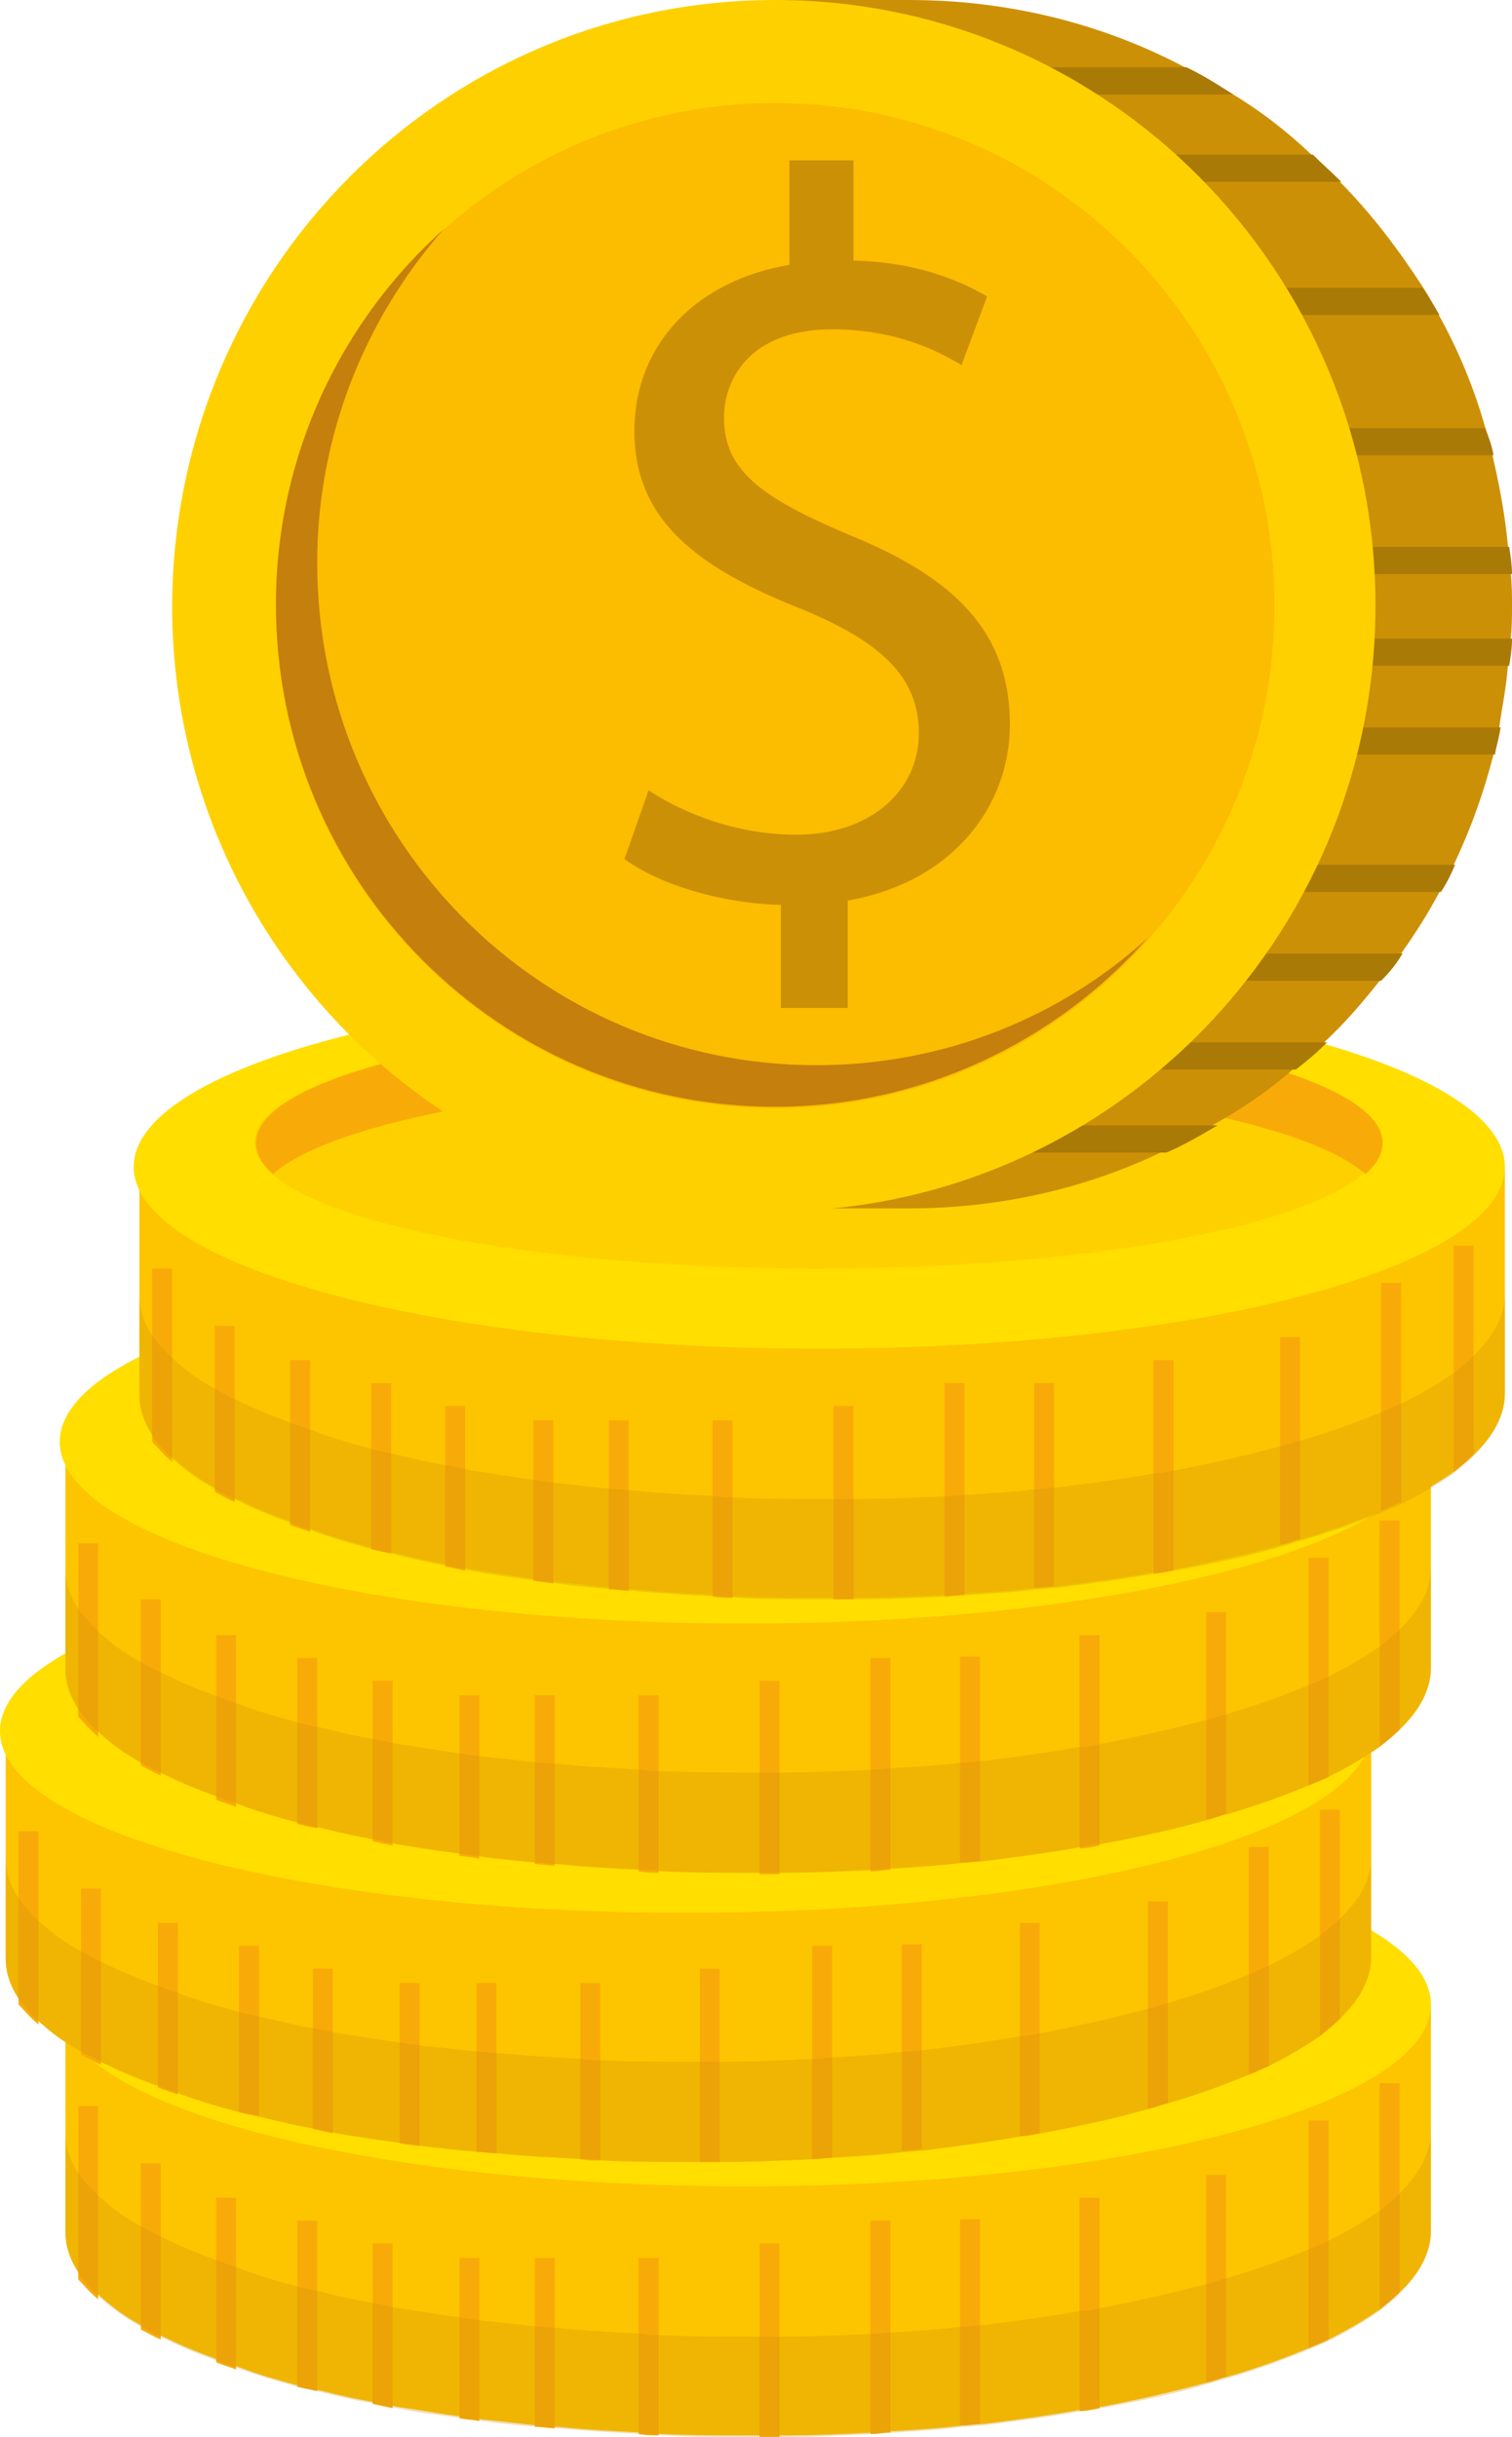 <svg width="72" height="116" viewBox="0 0 72 116" fill="none" xmlns="http://www.w3.org/2000/svg">
<path d="M68.139 95.417V106.186C68.139 107.208 67.597 108.23 66.649 109.116C66.378 109.389 66.04 109.662 65.701 109.934C65.023 110.411 64.211 110.888 63.263 111.366C62.992 111.502 62.653 111.638 62.314 111.774C61.163 112.252 59.876 112.729 58.453 113.138C58.115 113.206 57.844 113.342 57.505 113.41C55.947 113.819 54.254 114.228 52.425 114.569C52.087 114.637 51.816 114.705 51.477 114.705C49.987 114.978 48.429 115.182 46.803 115.387C46.465 115.387 46.194 115.455 45.855 115.455C44.771 115.591 43.688 115.659 42.536 115.727C42.198 115.727 41.927 115.796 41.588 115.796C40.166 115.864 38.743 115.932 37.253 115.932C36.914 115.932 36.644 115.932 36.305 115.932H35.627C34.273 115.932 32.918 115.932 31.564 115.864C31.225 115.864 30.954 115.864 30.615 115.796C29.261 115.727 27.906 115.659 26.619 115.523C26.28 115.523 26.009 115.455 25.671 115.455C24.79 115.387 23.91 115.25 23.029 115.182C22.691 115.114 22.42 115.114 22.081 115.046C20.997 114.91 19.913 114.705 18.898 114.569C18.559 114.501 18.288 114.433 17.949 114.364C17.069 114.228 16.188 114.024 15.375 113.819C15.037 113.751 14.766 113.683 14.427 113.615C13.411 113.342 12.395 113.069 11.515 112.729C11.176 112.592 10.905 112.524 10.566 112.388C9.618 112.047 8.738 111.706 7.925 111.297C7.586 111.161 7.247 110.957 6.976 110.82C6.164 110.411 5.486 109.934 4.944 109.457C4.538 109.116 4.267 108.776 3.996 108.503C3.387 107.753 3.116 107.004 3.116 106.254C3.116 103.051 3.116 95.485 3.116 95.485H68.139V95.417Z" fill="#FDC400"/>
<path d="M68.139 95.417C68.139 100.188 53.509 104.073 35.492 104.073C17.475 104.073 2.845 100.256 2.845 95.417C2.845 90.646 17.475 86.761 35.492 86.761C53.509 86.761 68.139 90.646 68.139 95.417Z" fill="#FFDE00"/>
<path d="M62.246 94.258C62.246 97.53 50.258 100.256 35.424 100.256C20.591 100.256 8.602 97.598 8.602 94.258C8.602 90.987 20.591 88.261 35.424 88.261C50.258 88.329 62.246 90.987 62.246 94.258Z" fill="#FFD000"/>
<path d="M9.483 95.758C12.395 93.168 22.961 91.26 35.492 91.26C48.023 91.26 58.521 93.168 61.501 95.758C62.043 95.281 62.314 94.804 62.314 94.258C62.314 90.987 50.325 88.261 35.492 88.261C20.659 88.261 8.67 90.919 8.67 94.258C8.67 94.804 8.941 95.281 9.483 95.758Z" fill="#F8AB08"/>
<path d="M4.674 100.256V109.457C4.267 109.116 3.996 108.776 3.725 108.503V100.256H4.674Z" fill="#F8AB08"/>
<path d="M7.654 102.982V111.366C7.315 111.229 6.976 111.025 6.706 110.888V102.982H7.654Z" fill="#F8AB08"/>
<path d="M11.244 104.618V112.797C10.905 112.66 10.634 112.592 10.295 112.456V104.618H11.244Z" fill="#F8AB08"/>
<path d="M15.104 105.709V113.819C14.766 113.751 14.495 113.683 14.156 113.615V105.709H15.104Z" fill="#F8AB08"/>
<path d="M18.694 106.799V114.637C18.356 114.569 18.085 114.501 17.746 114.433V106.799H18.694Z" fill="#F8AB08"/>
<path d="M22.826 107.481V115.25C22.487 115.182 22.216 115.182 21.878 115.114V107.481H22.826Z" fill="#F8AB08"/>
<path d="M26.416 107.481V115.591C26.077 115.591 25.806 115.523 25.468 115.523V107.481H26.416Z" fill="#F8AB08"/>
<path d="M31.36 107.481V115.932C31.022 115.932 30.751 115.932 30.412 115.864V107.481H31.36Z" fill="#F8AB08"/>
<path d="M37.118 106.799V116C36.779 116 36.508 116 36.169 116V106.799H37.118Z" fill="#F8AB08"/>
<path d="M42.401 105.709V115.796C42.062 115.796 41.791 115.864 41.453 115.864V105.709H42.401Z" fill="#F8AB08"/>
<path d="M46.668 105.709V115.387C46.329 115.387 46.058 115.455 45.72 115.455V105.641H46.668V105.709Z" fill="#F8AB08"/>
<path d="M52.358 104.618V114.637C52.019 114.705 51.748 114.773 51.409 114.773V104.618H52.358Z" fill="#F8AB08"/>
<path d="M58.386 103.528V113.138C58.047 113.206 57.776 113.342 57.437 113.41V103.528H58.386Z" fill="#F8AB08"/>
<path d="M63.263 100.938V111.366C62.992 111.502 62.653 111.638 62.314 111.775V100.938H63.263Z" fill="#F8AB08"/>
<path d="M66.649 99.166V109.116C66.378 109.389 66.04 109.662 65.701 109.934V99.166H66.649Z" fill="#F8AB08"/>
<path d="M66.649 104.414C66.378 104.686 66.04 104.959 65.701 105.232C65.023 105.709 64.211 106.186 63.263 106.663C62.992 106.799 62.653 106.935 62.314 107.072C61.163 107.549 59.876 108.026 58.453 108.435C58.115 108.503 57.844 108.639 57.505 108.707C55.947 109.116 54.254 109.525 52.425 109.866C52.087 109.934 51.816 110.002 51.477 110.002C49.987 110.275 48.429 110.48 46.803 110.684C46.465 110.684 46.194 110.752 45.855 110.752C44.771 110.888 43.688 110.957 42.536 111.025C42.198 111.025 41.927 111.093 41.588 111.093C40.166 111.161 38.743 111.229 37.253 111.229C36.914 111.229 36.644 111.229 36.305 111.229H35.627C34.273 111.229 32.918 111.229 31.564 111.161C31.225 111.161 30.954 111.161 30.615 111.093C29.261 111.025 27.906 110.957 26.619 110.82C26.28 110.82 26.009 110.752 25.671 110.752C24.79 110.684 23.91 110.548 23.029 110.48C22.691 110.411 22.42 110.411 22.081 110.343C20.997 110.207 19.913 110.002 18.898 109.866C18.559 109.798 18.288 109.73 17.949 109.662C17.069 109.525 16.188 109.321 15.375 109.116C15.037 109.048 14.766 108.98 14.427 108.912C13.411 108.639 12.395 108.367 11.515 108.026C11.176 107.89 10.905 107.821 10.566 107.685C9.618 107.344 8.738 107.004 7.925 106.595C7.586 106.458 7.247 106.254 6.976 106.118C6.164 105.709 5.486 105.232 4.944 104.754C4.538 104.414 4.267 104.073 3.996 103.8C3.387 103.051 3.116 102.301 3.116 101.551C3.116 103.323 3.116 105.095 3.116 106.322C3.116 107.072 3.454 107.89 3.996 108.571C4.267 108.912 4.606 109.253 4.944 109.525C5.486 110.002 6.164 110.48 6.976 110.888C7.247 111.025 7.586 111.229 7.925 111.366C8.738 111.774 9.618 112.115 10.566 112.456C10.905 112.592 11.176 112.66 11.515 112.797C12.463 113.138 13.411 113.41 14.427 113.683C14.766 113.751 15.037 113.819 15.375 113.887C16.188 114.092 17.069 114.296 17.949 114.432C18.288 114.501 18.559 114.569 18.898 114.637C19.913 114.841 20.997 114.978 22.081 115.114C22.42 115.182 22.691 115.182 23.029 115.25C23.91 115.387 24.79 115.455 25.671 115.523C26.009 115.523 26.28 115.591 26.619 115.591C27.906 115.727 29.261 115.796 30.615 115.864C30.954 115.864 31.225 115.864 31.564 115.932C32.918 116 34.273 116 35.627 116H36.305C36.644 116 36.914 116 37.253 116C38.743 116 40.166 115.932 41.588 115.864C41.927 115.864 42.198 115.796 42.536 115.796C43.688 115.727 44.771 115.659 45.855 115.523C46.194 115.523 46.465 115.455 46.803 115.455C48.429 115.25 49.987 115.046 51.477 114.773C51.816 114.705 52.087 114.637 52.425 114.637C54.254 114.296 55.947 113.955 57.505 113.478C57.844 113.41 58.115 113.274 58.453 113.206C59.876 112.797 61.163 112.32 62.314 111.843C62.653 111.706 62.992 111.57 63.263 111.434C64.211 110.957 65.023 110.48 65.701 110.002C66.04 109.73 66.378 109.457 66.649 109.185C67.597 108.23 68.139 107.276 68.139 106.254V101.483C68.139 102.437 67.597 103.46 66.649 104.414Z" fill="#CC9007" fill-opacity="0.3"/>
<path d="M65.294 82.4V93.168C65.294 94.191 64.753 95.213 63.804 96.099C63.533 96.371 63.195 96.644 62.856 96.917C62.179 97.394 61.366 97.871 60.418 98.348C60.079 98.484 59.808 98.621 59.469 98.757C58.318 99.234 57.031 99.711 55.609 100.12C55.27 100.188 54.999 100.324 54.66 100.393C53.102 100.802 51.409 101.21 49.58 101.551C49.242 101.619 48.971 101.688 48.632 101.688C47.142 101.96 45.584 102.165 43.959 102.369C43.62 102.369 43.349 102.437 43.01 102.437C41.927 102.574 40.843 102.642 39.691 102.71C39.353 102.71 39.082 102.778 38.743 102.778C37.321 102.846 35.898 102.914 34.408 102.914C34.07 102.914 33.799 102.914 33.46 102.914H32.783C31.428 102.914 30.073 102.914 28.719 102.846C28.38 102.846 28.109 102.846 27.77 102.778C26.416 102.71 25.061 102.642 23.774 102.505C23.436 102.505 23.165 102.437 22.826 102.437C21.945 102.369 21.065 102.233 20.184 102.165C19.846 102.096 19.575 102.096 19.236 102.028C18.152 101.892 17.069 101.688 16.053 101.551C15.714 101.483 15.443 101.415 15.104 101.347C14.224 101.21 13.343 101.006 12.531 100.802C12.192 100.733 11.921 100.665 11.582 100.597C10.566 100.324 9.55 100.052 8.67 99.711C8.331 99.575 8.06 99.507 7.722 99.37C6.773 99.029 5.893 98.689 5.08 98.28C4.741 98.144 4.403 97.939 4.132 97.803C3.319 97.394 2.642 96.917 2.1 96.44C1.693 96.099 1.422 95.758 1.151 95.485C0.542 94.736 0.271 93.986 0.271 93.236C0.271 90.033 0.271 82.468 0.271 82.468H65.294V82.4Z" fill="#FDC400"/>
<path d="M32.647 91.055C50.678 91.055 65.294 87.18 65.294 82.4C65.294 77.619 50.678 73.744 32.647 73.744C14.617 73.744 0 77.619 0 82.4C0 87.18 14.617 91.055 32.647 91.055Z" fill="#FFDE00"/>
<path d="M59.469 81.241C59.469 84.512 47.481 87.239 32.647 87.239C17.814 87.239 5.825 84.581 5.825 81.241C5.825 77.969 17.814 75.243 32.647 75.243C47.481 75.243 59.469 77.901 59.469 81.241Z" fill="#FFD000"/>
<path d="M6.638 82.672C9.55 80.082 20.117 78.174 32.647 78.174C45.178 78.174 55.676 80.082 58.657 82.672C59.199 82.195 59.469 81.718 59.469 81.173C59.469 77.901 47.481 75.175 32.647 75.175C17.814 75.175 5.825 77.833 5.825 81.173C5.825 81.718 6.164 82.195 6.638 82.672Z" fill="#F8AB08"/>
<path d="M1.829 87.171V96.371C1.422 96.031 1.151 95.69 0.881 95.417V87.171H1.829Z" fill="#F8AB08"/>
<path d="M4.809 89.897V98.28C4.47 98.144 4.132 97.939 3.861 97.803V89.897H4.809Z" fill="#F8AB08"/>
<path d="M8.467 91.532V99.711C8.128 99.575 7.857 99.507 7.518 99.37V91.532H8.467Z" fill="#F8AB08"/>
<path d="M12.327 92.623V100.733C11.989 100.665 11.718 100.597 11.379 100.529V92.623H12.327Z" fill="#F8AB08"/>
<path d="M15.85 93.713V101.551C15.511 101.483 15.24 101.415 14.901 101.347V93.713H15.85Z" fill="#F8AB08"/>
<path d="M19.981 94.395V102.165C19.642 102.097 19.372 102.097 19.033 102.028V94.395H19.981Z" fill="#F8AB08"/>
<path d="M23.639 94.395V102.505C23.3 102.505 23.029 102.437 22.691 102.437V94.395H23.639Z" fill="#F8AB08"/>
<path d="M28.583 94.395V102.846C28.245 102.846 27.974 102.846 27.635 102.778V94.395H28.583Z" fill="#F8AB08"/>
<path d="M34.273 93.713V102.914C33.934 102.914 33.663 102.914 33.325 102.914V93.713H34.273Z" fill="#F8AB08"/>
<path d="M39.624 92.623V102.71C39.285 102.71 39.014 102.778 38.675 102.778V92.623H39.624Z" fill="#F8AB08"/>
<path d="M43.891 92.623V102.301C43.552 102.301 43.281 102.369 42.943 102.369V92.555H43.891V92.623Z" fill="#F8AB08"/>
<path d="M49.513 91.532V101.551C49.174 101.619 48.903 101.688 48.565 101.688V91.532H49.513Z" fill="#F8AB08"/>
<path d="M55.609 90.51V100.12C55.27 100.188 54.999 100.324 54.66 100.393V90.51H55.609Z" fill="#F8AB08"/>
<path d="M60.418 87.92V98.348C60.079 98.484 59.808 98.621 59.469 98.757V87.92H60.418Z" fill="#F8AB08"/>
<path d="M63.804 86.148V96.099C63.533 96.371 63.195 96.644 62.856 96.917V86.148H63.804Z" fill="#F8AB08"/>
<path d="M63.804 91.328C63.533 91.6 63.195 91.873 62.856 92.146C62.179 92.623 61.366 93.1 60.418 93.577C60.079 93.713 59.808 93.85 59.469 93.986C58.318 94.463 57.031 94.94 55.609 95.349C55.27 95.417 54.999 95.553 54.66 95.622C53.102 96.031 51.409 96.439 49.58 96.78C49.242 96.849 48.971 96.917 48.632 96.917C47.142 97.189 45.584 97.394 43.959 97.598C43.62 97.598 43.349 97.666 43.01 97.666C41.927 97.803 40.843 97.871 39.691 97.939C39.353 97.939 39.082 98.007 38.743 98.007C37.321 98.075 35.898 98.143 34.408 98.143C34.07 98.143 33.799 98.143 33.46 98.143H32.783C31.428 98.143 30.073 98.143 28.719 98.075C28.38 98.075 28.109 98.075 27.77 98.007C26.416 97.939 25.061 97.871 23.774 97.734C23.436 97.734 23.165 97.666 22.826 97.666C21.945 97.598 21.065 97.462 20.184 97.394C19.846 97.326 19.575 97.326 19.236 97.257C18.152 97.121 17.069 96.917 16.053 96.78C15.714 96.712 15.443 96.644 15.104 96.576C14.224 96.439 13.343 96.235 12.531 96.031C12.192 95.962 11.921 95.894 11.582 95.826C10.566 95.553 9.55 95.281 8.67 94.94C8.331 94.804 8.06 94.736 7.722 94.599C6.773 94.259 5.893 93.918 5.08 93.509C4.741 93.373 4.403 93.168 4.132 93.032C3.319 92.623 2.642 92.146 2.1 91.669C1.693 91.328 1.422 90.987 1.151 90.715C0.542 89.965 0.271 89.215 0.271 88.465C0.271 90.237 0.271 92.009 0.271 93.236C0.271 93.986 0.542 94.804 1.151 95.485C1.422 95.826 1.761 96.167 2.1 96.439C2.642 96.917 3.319 97.394 4.132 97.803C4.47 97.939 4.741 98.143 5.08 98.28C5.893 98.689 6.773 99.029 7.722 99.37C8.06 99.507 8.331 99.575 8.67 99.711C9.618 100.052 10.566 100.324 11.582 100.597C11.921 100.665 12.192 100.733 12.531 100.801C13.343 101.006 14.224 101.21 15.104 101.347C15.443 101.415 15.714 101.483 16.053 101.551C17.069 101.756 18.152 101.892 19.236 102.028C19.575 102.096 19.846 102.096 20.184 102.165C21.065 102.301 21.945 102.369 22.826 102.437C23.165 102.437 23.436 102.505 23.774 102.505C25.061 102.642 26.416 102.71 27.77 102.778C28.109 102.778 28.38 102.778 28.719 102.846C30.073 102.914 31.428 102.914 32.783 102.914H33.46C33.799 102.914 34.07 102.914 34.408 102.914C35.898 102.914 37.321 102.846 38.743 102.778C39.082 102.778 39.353 102.71 39.691 102.71C40.843 102.642 41.927 102.573 43.01 102.437C43.349 102.437 43.62 102.369 43.959 102.369C45.584 102.165 47.142 101.96 48.632 101.687C48.971 101.619 49.242 101.551 49.58 101.551C51.409 101.21 53.102 100.87 54.66 100.393C54.999 100.324 55.27 100.188 55.609 100.12C57.031 99.711 58.318 99.234 59.469 98.757C59.808 98.621 60.147 98.484 60.418 98.348C61.366 97.871 62.179 97.394 62.856 96.917C63.195 96.644 63.533 96.371 63.804 96.099C64.753 95.145 65.294 94.19 65.294 93.168V88.397C65.294 89.419 64.82 90.374 63.804 91.328Z" fill="#CC9007" fill-opacity="0.3"/>
<path d="M68.139 68.632V79.401C68.139 80.423 67.597 81.445 66.649 82.332C66.378 82.604 66.04 82.877 65.701 83.149C65.023 83.626 64.211 84.103 63.263 84.581C62.992 84.717 62.653 84.853 62.314 84.99C61.163 85.467 59.876 85.944 58.453 86.353C58.115 86.421 57.844 86.557 57.505 86.625C55.947 87.034 54.254 87.443 52.425 87.784C52.087 87.852 51.816 87.92 51.477 87.92C49.987 88.193 48.429 88.397 46.803 88.602C46.465 88.602 46.194 88.67 45.855 88.67C44.771 88.806 43.688 88.874 42.536 88.943C42.198 88.943 41.927 89.011 41.588 89.011C40.166 89.079 38.743 89.147 37.253 89.147C36.914 89.147 36.644 89.147 36.305 89.147H35.627C34.273 89.147 32.918 89.147 31.564 89.079C31.225 89.079 30.954 89.079 30.615 89.011C29.261 88.943 27.906 88.874 26.619 88.738C26.28 88.738 26.009 88.67 25.671 88.67C24.79 88.602 23.91 88.466 23.029 88.397C22.691 88.329 22.42 88.329 22.081 88.261C20.997 88.125 19.913 87.92 18.898 87.784C18.559 87.716 18.288 87.648 17.949 87.579C17.069 87.443 16.188 87.239 15.375 87.034C15.037 86.966 14.766 86.898 14.427 86.83C13.411 86.557 12.395 86.284 11.515 85.944C11.176 85.807 10.905 85.739 10.566 85.603C9.618 85.262 8.738 84.921 7.925 84.513C7.586 84.376 7.247 84.172 6.976 84.035C6.164 83.626 5.486 83.149 4.944 82.672C4.538 82.332 4.267 81.991 3.996 81.718C3.387 80.968 3.116 80.219 3.116 79.469C3.116 76.266 3.116 68.701 3.116 68.701H68.139V68.632Z" fill="#FDC400"/>
<path d="M68.139 68.632C68.139 73.403 53.509 77.288 35.492 77.288C17.475 77.288 2.845 73.403 2.845 68.632C2.845 63.861 17.475 59.977 35.492 59.977C53.509 59.977 68.139 63.861 68.139 68.632Z" fill="#FFDE00"/>
<path d="M62.246 67.474C62.246 70.745 50.258 73.471 35.424 73.471C20.591 73.471 8.602 70.813 8.602 67.474C8.602 64.202 20.591 61.476 35.424 61.476C50.258 61.544 62.246 64.202 62.246 67.474Z" fill="#FFD000"/>
<path d="M9.483 68.973C12.395 66.383 22.961 64.475 35.492 64.475C48.023 64.475 58.521 66.383 61.501 68.973C62.043 68.496 62.314 68.019 62.314 67.474C62.314 64.202 50.325 61.476 35.492 61.476C20.659 61.476 8.67 64.134 8.67 67.474C8.67 68.019 8.941 68.496 9.483 68.973Z" fill="#F8AB08"/>
<path d="M4.674 73.471V82.672C4.267 82.332 3.996 81.991 3.725 81.718V73.471H4.674Z" fill="#F8AB08"/>
<path d="M7.654 76.129V84.513C7.315 84.376 6.976 84.172 6.706 84.035V76.129H7.654Z" fill="#F8AB08"/>
<path d="M11.244 77.833V86.012C10.905 85.876 10.634 85.807 10.295 85.671V77.833H11.244Z" fill="#F8AB08"/>
<path d="M15.104 78.924V87.034C14.766 86.966 14.495 86.898 14.156 86.83V78.924H15.104Z" fill="#F8AB08"/>
<path d="M18.694 80.014V87.852C18.356 87.784 18.085 87.716 17.746 87.648V80.014H18.694Z" fill="#F8AB08"/>
<path d="M22.826 80.696V88.466C22.487 88.397 22.216 88.397 21.878 88.329V80.696H22.826Z" fill="#F8AB08"/>
<path d="M26.416 80.696V88.806C26.077 88.806 25.806 88.738 25.468 88.738V80.696H26.416Z" fill="#F8AB08"/>
<path d="M31.36 80.696V89.147C31.022 89.147 30.751 89.147 30.412 89.079V80.696H31.36Z" fill="#F8AB08"/>
<path d="M37.118 80.014V89.215C36.779 89.215 36.508 89.215 36.169 89.215V80.014H37.118Z" fill="#F8AB08"/>
<path d="M42.401 78.924V89.011C42.062 89.011 41.791 89.079 41.453 89.079V78.924H42.401Z" fill="#F8AB08"/>
<path d="M46.668 78.924V88.602C46.329 88.602 46.058 88.67 45.72 88.67V78.856H46.668V78.924Z" fill="#F8AB08"/>
<path d="M52.358 77.833V87.852C52.019 87.92 51.748 87.988 51.409 87.988V77.833H52.358Z" fill="#F8AB08"/>
<path d="M58.386 76.743V86.353C58.047 86.421 57.776 86.557 57.437 86.625V76.743H58.386Z" fill="#F8AB08"/>
<path d="M63.263 74.153V84.581C62.992 84.717 62.653 84.853 62.314 84.99V74.153H63.263Z" fill="#F8AB08"/>
<path d="M66.649 72.381V82.332C66.378 82.604 66.04 82.877 65.701 83.149V72.381H66.649Z" fill="#F8AB08"/>
<path d="M66.649 77.561C66.378 77.833 66.04 78.106 65.701 78.378C65.023 78.856 64.211 79.333 63.263 79.81C62.992 79.946 62.653 80.082 62.314 80.219C61.163 80.696 59.876 81.173 58.453 81.582C58.115 81.65 57.844 81.786 57.505 81.854C55.947 82.263 54.254 82.672 52.425 83.013C52.087 83.081 51.816 83.149 51.477 83.149C49.987 83.422 48.429 83.626 46.803 83.831C46.465 83.831 46.194 83.899 45.855 83.899C44.771 84.035 43.688 84.103 42.536 84.172C42.198 84.172 41.927 84.24 41.588 84.24C40.166 84.308 38.743 84.376 37.253 84.376C36.914 84.376 36.644 84.376 36.305 84.376H35.627C34.273 84.376 32.918 84.376 31.564 84.308C31.225 84.308 30.954 84.308 30.615 84.24C29.261 84.172 27.906 84.103 26.619 83.967C26.28 83.967 26.009 83.899 25.671 83.899C24.79 83.831 23.91 83.695 23.029 83.626C22.691 83.558 22.42 83.558 22.081 83.49C20.997 83.354 19.913 83.149 18.898 83.013C18.559 82.945 18.288 82.877 17.949 82.808C17.069 82.672 16.188 82.468 15.375 82.263C15.037 82.195 14.766 82.127 14.427 82.059C13.411 81.786 12.395 81.513 11.515 81.173C11.176 81.037 10.905 80.968 10.566 80.832C9.618 80.491 8.738 80.15 7.925 79.742C7.586 79.605 7.247 79.401 6.976 79.264C6.164 78.856 5.486 78.378 4.944 77.901C4.538 77.561 4.267 77.22 3.996 76.947C3.387 76.198 3.116 75.448 3.116 74.698C3.116 76.47 3.116 78.242 3.116 79.469C3.116 80.219 3.454 81.037 3.996 81.718C4.267 82.059 4.606 82.4 4.944 82.672C5.486 83.149 6.164 83.626 6.976 84.035C7.247 84.172 7.586 84.376 7.925 84.512C8.738 84.921 9.618 85.262 10.566 85.603C10.905 85.739 11.176 85.807 11.515 85.944C12.463 86.284 13.411 86.557 14.427 86.83C14.766 86.898 15.037 86.966 15.375 87.034C16.188 87.239 17.069 87.443 17.949 87.579C18.288 87.647 18.559 87.716 18.898 87.784C19.913 87.988 20.997 88.125 22.081 88.261C22.42 88.329 22.691 88.329 23.029 88.397C23.91 88.534 24.79 88.602 25.671 88.67C26.009 88.67 26.28 88.738 26.619 88.738C27.906 88.874 29.261 88.942 30.615 89.011C30.954 89.011 31.225 89.011 31.564 89.079C32.918 89.147 34.273 89.147 35.627 89.147H36.305C36.644 89.147 36.914 89.147 37.253 89.147C38.743 89.147 40.166 89.079 41.588 89.011C41.927 89.011 42.198 88.942 42.536 88.942C43.688 88.874 44.771 88.806 45.855 88.67C46.194 88.67 46.465 88.602 46.803 88.602C48.429 88.397 49.987 88.193 51.477 87.92C51.816 87.852 52.087 87.784 52.425 87.784C54.254 87.443 55.947 87.102 57.505 86.625C57.844 86.557 58.115 86.421 58.453 86.353C59.876 85.944 61.163 85.466 62.314 84.99C62.653 84.853 62.992 84.717 63.263 84.581C64.211 84.103 65.023 83.626 65.701 83.149C66.04 82.877 66.378 82.604 66.649 82.331C67.597 81.377 68.139 80.423 68.139 79.401V74.63C68.139 75.652 67.597 76.674 66.649 77.561Z" fill="#CC9007" fill-opacity="0.3"/>
<path d="M71.661 55.547V66.315C71.661 67.337 71.12 68.36 70.171 69.246C69.9 69.518 69.562 69.791 69.223 70.064C68.546 70.541 67.733 71.018 66.785 71.495C66.446 71.631 66.175 71.767 65.836 71.904C64.685 72.381 63.398 72.858 61.975 73.267C61.637 73.335 61.366 73.471 61.027 73.54C59.469 73.948 57.776 74.357 55.947 74.698C55.609 74.766 55.338 74.834 54.999 74.834C53.509 75.107 51.951 75.311 50.325 75.516C49.987 75.516 49.716 75.584 49.377 75.584C48.294 75.72 47.21 75.789 46.058 75.857C45.72 75.857 45.449 75.925 45.11 75.925C43.688 75.993 42.265 76.061 40.775 76.061C40.437 76.061 40.166 76.061 39.827 76.061H39.15C37.795 76.061 36.44 76.061 35.086 75.993C34.747 75.993 34.476 75.993 34.137 75.925C32.783 75.857 31.428 75.789 30.141 75.652C29.802 75.652 29.532 75.584 29.193 75.584C28.312 75.516 27.432 75.38 26.551 75.311C26.213 75.243 25.942 75.243 25.603 75.175C24.519 75.039 23.436 74.834 22.42 74.698C22.081 74.63 21.81 74.562 21.471 74.494C20.591 74.357 19.71 74.153 18.898 73.948C18.559 73.88 18.288 73.812 17.949 73.744C16.933 73.471 15.917 73.199 15.037 72.858C14.698 72.722 14.427 72.653 14.088 72.517C13.14 72.176 12.26 71.836 11.447 71.427C11.108 71.29 10.77 71.086 10.499 70.95C9.686 70.541 9.008 70.064 8.467 69.587C8.06 69.246 7.789 68.905 7.518 68.632C6.909 67.883 6.638 67.133 6.638 66.383C6.638 63.18 6.638 55.615 6.638 55.615H71.661V55.547Z" fill="#FDC400"/>
<path d="M71.661 55.546C71.661 60.317 57.031 64.202 39.014 64.202C20.997 64.202 6.367 60.317 6.367 55.546C6.367 50.776 20.997 46.891 39.014 46.891C57.031 46.891 71.661 50.776 71.661 55.546Z" fill="#FFDE00"/>
<path d="M65.769 54.388C65.769 57.659 53.78 60.385 38.946 60.385C24.113 60.385 12.124 57.727 12.124 54.388C12.124 51.116 24.113 48.39 38.946 48.39C53.78 48.458 65.769 51.116 65.769 54.388Z" fill="#FFD000"/>
<path d="M13.005 55.887C15.917 53.297 26.483 51.389 39.014 51.389C51.545 51.389 62.043 53.297 65.023 55.887C65.565 55.41 65.836 54.933 65.836 54.388C65.836 51.116 53.848 48.39 39.014 48.39C24.181 48.458 12.192 51.116 12.192 54.388C12.192 54.933 12.463 55.41 13.005 55.887Z" fill="#F8AB08"/>
<path d="M8.196 60.386V69.586C7.789 69.246 7.518 68.905 7.247 68.632V60.386H8.196Z" fill="#F8AB08"/>
<path d="M11.176 63.112V71.495C10.837 71.359 10.499 71.154 10.228 71.018V63.112H11.176Z" fill="#F8AB08"/>
<path d="M14.766 64.747V72.926C14.427 72.79 14.156 72.722 13.818 72.585V64.747H14.766Z" fill="#F8AB08"/>
<path d="M18.627 65.838V73.948C18.288 73.88 18.017 73.812 17.678 73.744V65.838H18.627Z" fill="#F8AB08"/>
<path d="M22.149 66.928V74.766C21.81 74.698 21.539 74.63 21.2 74.562V66.928H22.149Z" fill="#F8AB08"/>
<path d="M26.348 67.61V75.38C26.009 75.311 25.738 75.311 25.4 75.243V67.61H26.348Z" fill="#F8AB08"/>
<path d="M29.938 67.61V75.72C29.599 75.72 29.328 75.652 28.99 75.652V67.61H29.938Z" fill="#F8AB08"/>
<path d="M34.882 67.61V76.061C34.544 76.061 34.273 76.061 33.934 75.993V67.61H34.882Z" fill="#F8AB08"/>
<path d="M40.64 66.928V76.129C40.301 76.129 40.03 76.129 39.691 76.129V66.928H40.64Z" fill="#F8AB08"/>
<path d="M45.923 65.838V75.925C45.584 75.925 45.313 75.993 44.975 75.993V65.838H45.923Z" fill="#F8AB08"/>
<path d="M50.19 65.838V75.516C49.851 75.516 49.581 75.584 49.242 75.584V65.838H50.19Z" fill="#F8AB08"/>
<path d="M55.88 64.747V74.766C55.541 74.834 55.27 74.903 54.931 74.903V64.747H55.88Z" fill="#F8AB08"/>
<path d="M61.908 63.657V73.267C61.569 73.335 61.298 73.471 60.96 73.54V63.657H61.908Z" fill="#F8AB08"/>
<path d="M66.717 61.067V71.495C66.378 71.631 66.107 71.767 65.769 71.904V61.067H66.717Z" fill="#F8AB08"/>
<path d="M70.171 59.295V69.246C69.9 69.518 69.562 69.791 69.223 70.064V59.295H70.171Z" fill="#F8AB08"/>
<path d="M70.171 64.543C69.9 64.816 69.562 65.088 69.223 65.361C68.546 65.838 67.733 66.315 66.785 66.792C66.446 66.928 66.175 67.065 65.836 67.201C64.685 67.678 63.398 68.155 61.975 68.564C61.637 68.632 61.366 68.769 61.027 68.837C59.469 69.246 57.776 69.655 55.947 69.995C55.609 70.064 55.338 70.132 54.999 70.132C53.509 70.404 51.951 70.609 50.325 70.813C49.987 70.813 49.716 70.881 49.377 70.881C48.294 71.018 47.21 71.086 46.058 71.154C45.72 71.154 45.449 71.222 45.11 71.222C43.688 71.29 42.265 71.359 40.775 71.359C40.437 71.359 40.166 71.359 39.827 71.359H39.15C37.795 71.359 36.44 71.359 35.086 71.29C34.747 71.29 34.476 71.29 34.137 71.222C32.783 71.154 31.428 71.086 30.141 70.95C29.802 70.95 29.532 70.881 29.193 70.881C28.312 70.813 27.432 70.677 26.551 70.609C26.213 70.541 25.942 70.541 25.603 70.472C24.519 70.336 23.436 70.132 22.42 69.995C22.081 69.927 21.81 69.859 21.471 69.791C20.591 69.655 19.71 69.45 18.898 69.246C18.559 69.177 18.288 69.109 17.949 69.041C16.933 68.769 15.917 68.496 15.037 68.155C14.698 68.019 14.427 67.951 14.088 67.814C13.14 67.474 12.26 67.133 11.447 66.724C11.108 66.588 10.77 66.383 10.499 66.247C9.686 65.838 9.008 65.361 8.467 64.884C8.06 64.543 7.789 64.202 7.518 63.93C6.909 63.18 6.638 62.43 6.638 61.681C6.638 63.453 6.638 65.225 6.638 66.451C6.638 67.201 6.976 68.019 7.518 68.7C7.789 69.041 8.128 69.382 8.467 69.655C9.008 70.132 9.686 70.609 10.499 71.018C10.77 71.154 11.108 71.359 11.447 71.495C12.26 71.904 13.14 72.245 14.088 72.585C14.427 72.722 14.698 72.79 15.037 72.926C15.985 73.267 16.933 73.54 17.949 73.812C18.288 73.88 18.559 73.948 18.898 74.016C19.71 74.221 20.591 74.425 21.471 74.562C21.81 74.63 22.081 74.698 22.42 74.766C23.436 74.971 24.519 75.107 25.603 75.243C25.942 75.311 26.213 75.311 26.551 75.38C27.432 75.516 28.312 75.584 29.193 75.652C29.532 75.652 29.802 75.72 30.141 75.72C31.428 75.857 32.783 75.925 34.137 75.993C34.476 75.993 34.747 75.993 35.086 76.061C36.44 76.129 37.795 76.129 39.15 76.129H39.827C40.166 76.129 40.437 76.129 40.775 76.129C42.265 76.129 43.688 76.061 45.11 75.993C45.449 75.993 45.72 75.925 46.058 75.925C47.21 75.857 48.294 75.789 49.377 75.652C49.716 75.652 49.987 75.584 50.325 75.584C51.951 75.38 53.509 75.175 54.999 74.903C55.338 74.834 55.609 74.766 55.947 74.766C57.776 74.425 59.469 74.085 61.027 73.608C61.366 73.539 61.637 73.403 61.975 73.335C63.398 72.926 64.685 72.449 65.836 71.972C66.175 71.836 66.514 71.699 66.785 71.563C67.733 71.086 68.546 70.609 69.223 70.132C69.562 69.859 69.9 69.587 70.171 69.314C71.12 68.36 71.661 67.406 71.661 66.383V61.612C71.661 62.635 71.12 63.589 70.171 64.543Z" fill="#CC9007" fill-opacity="0.3"/>
<path d="M72 28.83C72 29.375 72 29.92 71.932 30.465C71.932 30.942 71.865 31.351 71.797 31.76C71.729 32.715 71.526 33.669 71.39 34.623C71.323 35.1 71.187 35.509 71.12 35.918C70.645 37.758 70.036 39.462 69.223 41.166C69.02 41.643 68.817 42.052 68.546 42.461C68.004 43.483 67.394 44.437 66.717 45.391C66.446 45.868 66.107 46.277 65.701 46.686C64.888 47.709 64.075 48.663 63.127 49.549C62.653 50.026 62.179 50.435 61.637 50.844C60.485 51.866 59.199 52.752 57.844 53.502C57.031 53.979 56.218 54.456 55.406 54.797C51.748 56.569 47.616 57.523 43.281 57.523H36.779V0C36.779 0 38.743 0 43.281 0C48.09 0 52.561 1.159 56.422 3.203C57.234 3.612 57.979 4.021 58.724 4.498C60.079 5.316 61.298 6.27 62.45 7.361C62.924 7.77 63.398 8.247 63.804 8.656C65.294 10.155 66.581 11.859 67.733 13.631C68.004 14.04 68.275 14.517 68.478 14.926C69.426 16.63 70.171 18.402 70.713 20.31C70.849 20.719 70.984 21.196 71.052 21.605C71.39 23.036 71.661 24.468 71.797 25.899C71.865 26.308 71.865 26.785 71.932 27.194C72 27.807 72 28.352 72 28.83Z" fill="#CC9007"/>
<path d="M72 30.397C72 30.874 71.932 31.283 71.865 31.692H63.872V30.397H72Z" fill="#AA7A07"/>
<path d="M71.458 34.623C71.39 35.1 71.255 35.509 71.187 35.918H61.298V34.623H71.458Z" fill="#AA7A07"/>
<path d="M69.291 41.166C69.088 41.643 68.884 42.052 68.613 42.461H58.928V41.166H69.291Z" fill="#AA7A07"/>
<path d="M66.785 45.391C66.514 45.868 66.175 46.277 65.769 46.686H55.744V45.391H66.785Z" fill="#AA7A07"/>
<path d="M63.195 49.617C62.721 50.094 62.246 50.503 61.705 50.912H52.358V49.617H63.195Z" fill="#AA7A07"/>
<path d="M57.979 53.57C57.166 54.047 56.354 54.524 55.541 54.865H47.481V53.57H57.979Z" fill="#AA7A07"/>
<path d="M72 27.33H63.33V26.035H71.865C71.932 26.444 72 26.921 72 27.33Z" fill="#AA7A07"/>
<path d="M71.12 21.673H62.314V20.378H70.713C70.916 20.855 71.052 21.264 71.12 21.673Z" fill="#AA7A07"/>
<path d="M68.546 14.994H59.74V13.699H67.733C68.004 14.108 68.275 14.517 68.546 14.994Z" fill="#AA7A07"/>
<path d="M63.872 8.656H54.051V7.361H62.517C62.924 7.77 63.398 8.179 63.872 8.656Z" fill="#AA7A07"/>
<path d="M58.724 4.498H49.242V3.203H56.489C57.234 3.544 57.979 4.021 58.724 4.498Z" fill="#AA7A07"/>
<path d="M65.498 28.83C65.498 44.71 52.696 57.659 36.847 57.659C21.065 57.659 8.196 44.778 8.196 28.83C8.263 12.881 21.065 0 36.914 0C52.696 0 65.498 12.881 65.498 28.83Z" fill="#FFD000"/>
<path d="M60.689 28.83C60.689 42.052 50.055 52.752 36.914 52.752C23.774 52.752 13.14 42.052 13.14 28.83C13.14 15.608 23.774 4.907 36.914 4.907C50.055 4.907 60.689 15.608 60.689 28.83Z" fill="#FCBC00"/>
<path d="M38.879 50.707C25.738 50.707 15.104 40.007 15.104 26.785C15.104 20.719 17.407 15.13 21.133 10.905C16.256 15.267 13.14 21.673 13.14 28.761C13.14 41.983 23.774 52.684 36.914 52.684C43.959 52.684 50.325 49.549 54.66 44.642C50.461 48.458 44.907 50.707 38.879 50.707Z" fill="#C57F0C"/>
<path d="M37.185 48.049V43.074C34.34 43.006 31.428 42.12 29.735 40.893L30.886 37.622C32.647 38.78 35.153 39.734 37.93 39.734C41.385 39.734 43.755 37.69 43.755 34.895C43.755 32.169 41.859 30.534 38.269 29.034C33.257 27.058 30.209 24.808 30.209 20.515C30.209 16.425 33.121 13.358 37.592 12.609V7.633H40.64V12.404C43.552 12.472 45.584 13.29 47.007 14.108L45.787 17.38C44.771 16.766 42.739 15.676 39.624 15.676C35.831 15.676 34.476 17.925 34.476 19.901C34.476 22.423 36.305 23.718 40.504 25.49C45.517 27.535 48.09 30.125 48.09 34.486C48.09 38.371 45.381 41.984 40.369 42.87V47.981H37.185V48.049Z" fill="#CC9007"/>
</svg>
